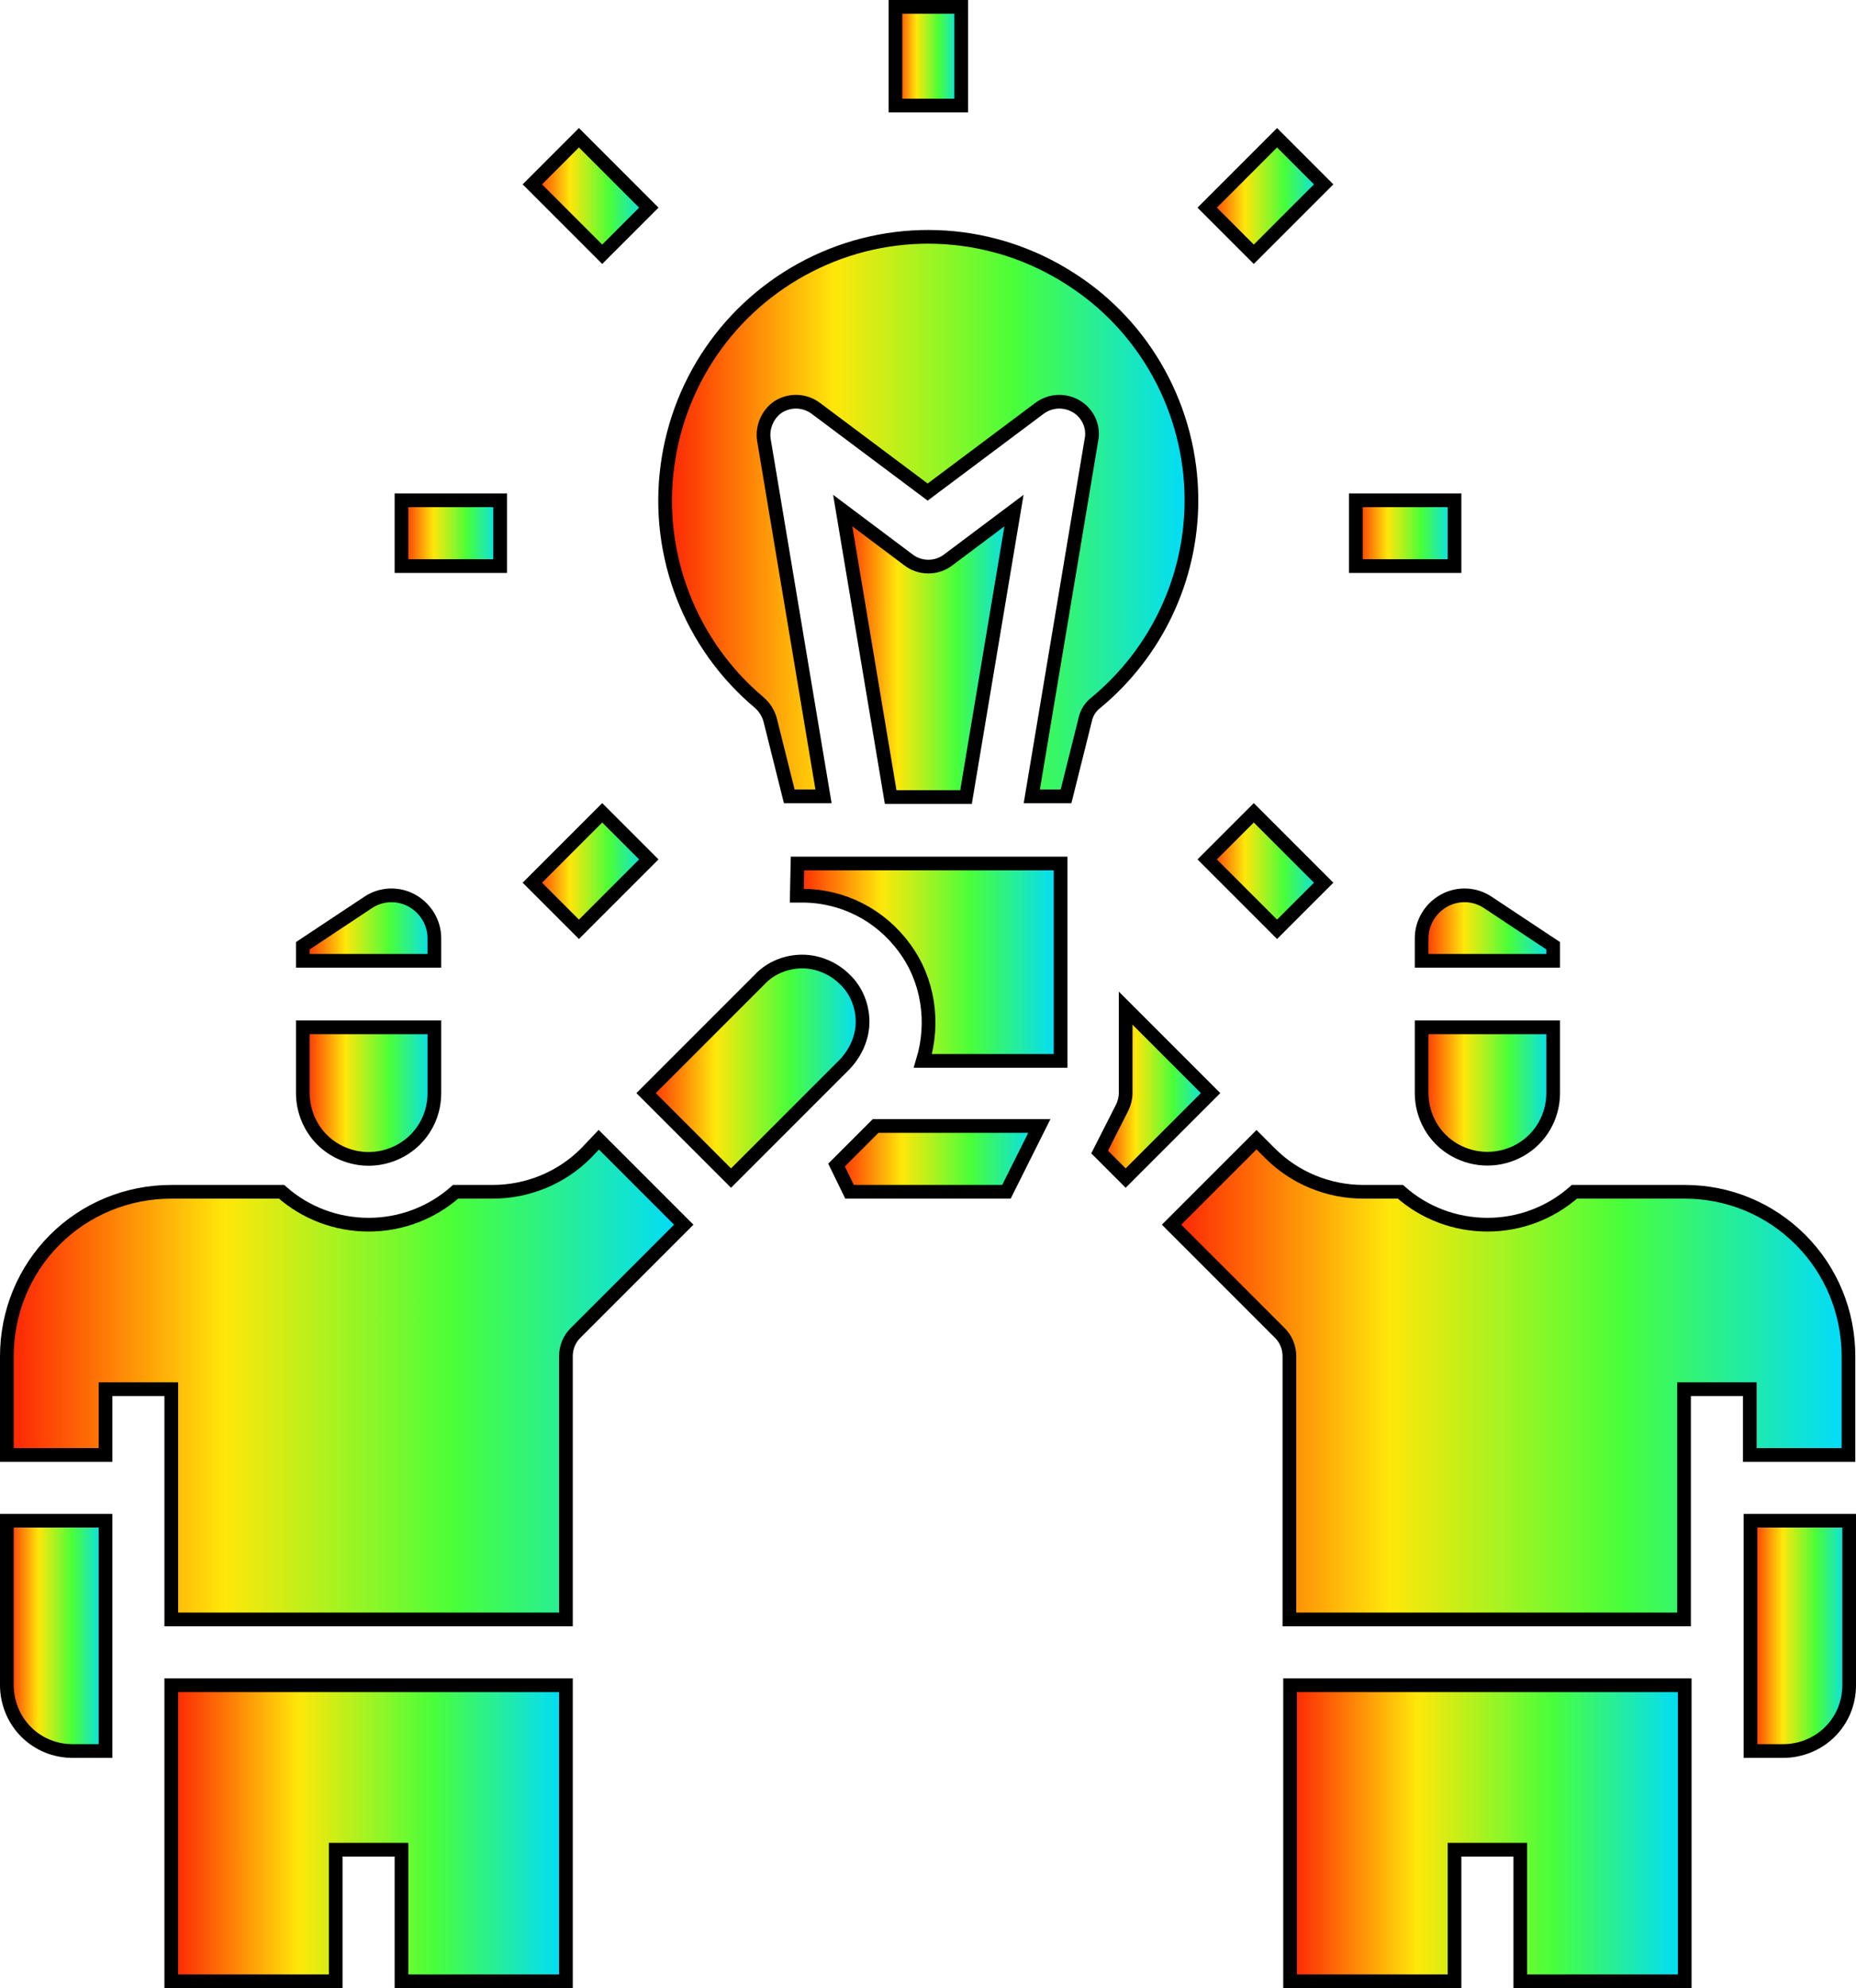 <?xml version="1.0" encoding="utf-8"?>
<!-- Generator: Adobe Illustrator 24.1.0, SVG Export Plug-In . SVG Version: 6.00 Build 0)  -->
<svg version="1.1" id="Camada_1" xmlns="http://www.w3.org/2000/svg" xmlns:xlink="http://www.w3.org/1999/xlink" x="0px" y="0px"
	 viewBox="0 0 270.9 290.1" style="enable-background:new 0 0 270.9 290.1;" xml:space="preserve">
<style type="text/css">
	.st0{fill:url(#SVGID_1_);stroke:#000000;stroke-width:2;stroke-miterlimit:10;}
	.st1{fill:url(#SVGID_2_);stroke:#000000;stroke-width:2;stroke-miterlimit:10;}
	.st2{fill:url(#SVGID_3_);stroke:#000000;stroke-width:2;stroke-miterlimit:10;}
	.st3{fill:url(#SVGID_4_);stroke:#000000;stroke-width:2;stroke-miterlimit:10;}
	.st4{fill:url(#SVGID_5_);stroke:#000000;stroke-width:2;stroke-miterlimit:10;}
	.st5{fill:url(#SVGID_6_);stroke:#000000;stroke-width:2;stroke-miterlimit:10;}
	.st6{fill:url(#SVGID_7_);stroke:#000000;stroke-width:2;stroke-miterlimit:10;}
	.st7{fill:url(#SVGID_8_);stroke:#000000;stroke-width:2;stroke-miterlimit:10;}
	.st8{fill:url(#SVGID_9_);stroke:#000000;stroke-width:2;stroke-miterlimit:10;}
	.st9{fill:url(#SVGID_10_);stroke:#000000;stroke-width:2;stroke-miterlimit:10;}
	.st10{fill:url(#SVGID_11_);stroke:#000000;stroke-width:2;stroke-miterlimit:10;}
	.st11{fill:url(#SVGID_12_);stroke:#000000;stroke-width:2;stroke-miterlimit:10;}
	.st12{fill:url(#SVGID_13_);stroke:#000000;stroke-width:2;stroke-miterlimit:10;}
	.st13{fill:url(#SVGID_14_);stroke:#000000;stroke-width:2;stroke-miterlimit:10;}
	.st14{fill:url(#SVGID_15_);stroke:#000000;stroke-width:2;stroke-miterlimit:10;}
	.st15{fill:url(#SVGID_16_);stroke:#000000;stroke-width:2;stroke-miterlimit:10;}
	.st16{fill:url(#SVGID_17_);stroke:#000000;stroke-width:2;stroke-miterlimit:10;}
	.st17{fill:url(#SVGID_18_);stroke:#000000;stroke-width:2;stroke-miterlimit:10;}
	.st18{fill:url(#SVGID_19_);stroke:#000000;stroke-width:2;stroke-miterlimit:10;}
	.st19{fill:url(#SVGID_20_);stroke:#000000;stroke-width:2;stroke-miterlimit:10;}
	.st20{fill:url(#SVGID_21_);stroke:#000000;stroke-width:2;stroke-miterlimit:10;}
	.st21{fill:url(#SVGID_22_);stroke:#000000;stroke-width:2;stroke-miterlimit:10;}
	.st22{fill:url(#SVGID_23_);stroke:#000000;stroke-width:2;stroke-miterlimit:10;}
</style>
<g>
	
		<linearGradient id="SVGID_1_" gradientUnits="userSpaceOnUse" x1="130.664" y1="193.9" x2="140.264" y2="193.9" gradientTransform="matrix(1 0 0 -1 0 202.1)">
		<stop  offset="0" style="stop-color:#FD2204"/>
		<stop  offset="0.322" style="stop-color:#FFE70A"/>
		<stop  offset="0.662" style="stop-color:#49FF39"/>
		<stop  offset="1" style="stop-color:#00DBFF"/>
	</linearGradient>
	<path class="st0" d="M130.7,1h9.6v14.4h-9.6V1z"/>
	
		<linearGradient id="SVGID_2_" gradientUnits="userSpaceOnUse" x1="77.739" y1="173.5" x2="94.719" y2="173.5" gradientTransform="matrix(1 0 0 -1 0 202.1)">
		<stop  offset="0" style="stop-color:#FD2204"/>
		<stop  offset="0.322" style="stop-color:#FFE70A"/>
		<stop  offset="0.662" style="stop-color:#49FF39"/>
		<stop  offset="1" style="stop-color:#00DBFF"/>
	</linearGradient>
	<path class="st1" d="M77.7,26.9l6.8-6.8l10.2,10.2l-6.8,6.8L77.7,26.9z"/>
	
		<linearGradient id="SVGID_3_" gradientUnits="userSpaceOnUse" x1="58.629" y1="124.3" x2="73.029" y2="124.3" gradientTransform="matrix(1 0 0 -1 0 202.1)">
		<stop  offset="0" style="stop-color:#FD2204"/>
		<stop  offset="0.322" style="stop-color:#FFE70A"/>
		<stop  offset="0.662" style="stop-color:#49FF39"/>
		<stop  offset="1" style="stop-color:#00DBFF"/>
	</linearGradient>
	<path class="st2" d="M58.6,73H73v9.6H58.6V73z"/>
	
		<linearGradient id="SVGID_4_" gradientUnits="userSpaceOnUse" x1="77.739" y1="75" x2="94.719" y2="75" gradientTransform="matrix(1 0 0 -1 0 202.1)">
		<stop  offset="0" style="stop-color:#FD2204"/>
		<stop  offset="0.322" style="stop-color:#FFE70A"/>
		<stop  offset="0.662" style="stop-color:#49FF39"/>
		<stop  offset="1" style="stop-color:#00DBFF"/>
	</linearGradient>
	<path class="st3" d="M77.7,128.8l10.2-10.2l6.8,6.8l-10.2,10.2L77.7,128.8z"/>
	
		<linearGradient id="SVGID_5_" gradientUnits="userSpaceOnUse" x1="176.218" y1="75" x2="193.198" y2="75" gradientTransform="matrix(1 0 0 -1 0 202.1)">
		<stop  offset="0" style="stop-color:#FD2204"/>
		<stop  offset="0.322" style="stop-color:#FFE70A"/>
		<stop  offset="0.662" style="stop-color:#49FF39"/>
		<stop  offset="1" style="stop-color:#00DBFF"/>
	</linearGradient>
	<path class="st4" d="M176.2,125.4l6.8-6.8l10.2,10.2l-6.8,6.8L176.2,125.4z"/>
	
		<linearGradient id="SVGID_6_" gradientUnits="userSpaceOnUse" x1="197.9" y1="124.3" x2="212.3" y2="124.3" gradientTransform="matrix(1 0 0 -1 0 202.1)">
		<stop  offset="0" style="stop-color:#FD2204"/>
		<stop  offset="0.322" style="stop-color:#FFE70A"/>
		<stop  offset="0.662" style="stop-color:#49FF39"/>
		<stop  offset="1" style="stop-color:#00DBFF"/>
	</linearGradient>
	<path class="st5" d="M197.9,73h14.4v9.6h-14.4V73z"/>
	
		<linearGradient id="SVGID_7_" gradientUnits="userSpaceOnUse" x1="176.218" y1="173.5" x2="193.198" y2="173.5" gradientTransform="matrix(1 0 0 -1 0 202.1)">
		<stop  offset="0" style="stop-color:#FD2204"/>
		<stop  offset="0.322" style="stop-color:#FFE70A"/>
		<stop  offset="0.662" style="stop-color:#49FF39"/>
		<stop  offset="1" style="stop-color:#00DBFF"/>
	</linearGradient>
	<path class="st6" d="M176.2,30.3l10.2-10.2l6.8,6.8L183,37.1L176.2,30.3z"/>
	
		<linearGradient id="SVGID_8_" gradientUnits="userSpaceOnUse" x1="207.5" y1="66.678" x2="226.7" y2="66.678" gradientTransform="matrix(1 0 0 -1 0 202.1)">
		<stop  offset="0" style="stop-color:#FD2204"/>
		<stop  offset="0.322" style="stop-color:#FFE70A"/>
		<stop  offset="0.662" style="stop-color:#49FF39"/>
		<stop  offset="1" style="stop-color:#00DBFF"/>
	</linearGradient>
	<path class="st7" d="M207.5,136.9v3.3h19.2V138l-9.5-6.3c-1.9-1.3-4.4-1.4-6.4-0.3C208.8,132.5,207.5,134.6,207.5,136.9
		L207.5,136.9z"/>
	
		<linearGradient id="SVGID_9_" gradientUnits="userSpaceOnUse" x1="44.221" y1="42.6" x2="63.421" y2="42.6" gradientTransform="matrix(1 0 0 -1 0 202.1)">
		<stop  offset="0" style="stop-color:#FD2204"/>
		<stop  offset="0.322" style="stop-color:#FFE70A"/>
		<stop  offset="0.662" style="stop-color:#49FF39"/>
		<stop  offset="1" style="stop-color:#00DBFF"/>
	</linearGradient>
	<path class="st8" d="M53.8,169.1c2.5,0,5-1,6.8-2.8s2.8-4.2,2.8-6.8v-9.6H44.2v9.6c0,2.5,1,5,2.8,6.8S51.3,169.1,53.8,169.1
		L53.8,169.1z"/>
	
		<linearGradient id="SVGID_10_" gradientUnits="userSpaceOnUse" x1="44.222" y1="66.678" x2="63.422" y2="66.678" gradientTransform="matrix(1 0 0 -1 0 202.1)">
		<stop  offset="0" style="stop-color:#FD2204"/>
		<stop  offset="0.322" style="stop-color:#FFE70A"/>
		<stop  offset="0.662" style="stop-color:#49FF39"/>
		<stop  offset="1" style="stop-color:#00DBFF"/>
	</linearGradient>
	<path class="st9" d="M63.4,136.9c0-2.3-1.3-4.4-3.3-5.5s-4.5-1-6.4,0.3l-9.5,6.3v2.2h19.2V136.9z"/>
	
		<linearGradient id="SVGID_11_" gradientUnits="userSpaceOnUse" x1="207.5" y1="42.612" x2="226.7" y2="42.612" gradientTransform="matrix(1 0 0 -1 0 202.1)">
		<stop  offset="0" style="stop-color:#FD2204"/>
		<stop  offset="0.322" style="stop-color:#FFE70A"/>
		<stop  offset="0.662" style="stop-color:#49FF39"/>
		<stop  offset="1" style="stop-color:#00DBFF"/>
	</linearGradient>
	<path class="st10" d="M207.5,159.5c0,3.4,1.8,6.6,4.8,8.3s6.6,1.7,9.6,0s4.8-4.9,4.8-8.3v-9.6h-19.2L207.5,159.5L207.5,159.5z"/>
	
		<linearGradient id="SVGID_12_" gradientUnits="userSpaceOnUse" x1="94.236" y1="46" x2="125.836" y2="46" gradientTransform="matrix(1 0 0 -1 0 202.1)">
		<stop  offset="0" style="stop-color:#FD2204"/>
		<stop  offset="0.322" style="stop-color:#FFE70A"/>
		<stop  offset="0.662" style="stop-color:#49FF39"/>
		<stop  offset="1" style="stop-color:#00DBFF"/>
	</linearGradient>
	<path class="st11" d="M125.9,149.1c0-2.3-0.9-4.6-2.6-6.2c-1.6-1.6-3.9-2.6-6.2-2.6c-2.3,0-4.6,0.9-6.2,2.6l-16.6,16.6l12.4,12.4
		l16.6-16.6l0,0C124.9,153.6,125.9,151.4,125.9,149.1L125.9,149.1z"/>
	
		<linearGradient id="SVGID_13_" gradientUnits="userSpaceOnUse" x1="160.521" y1="42.6" x2="176.699" y2="42.6" gradientTransform="matrix(1 0 0 -1 0 202.1)">
		<stop  offset="0" style="stop-color:#FD2204"/>
		<stop  offset="0.322" style="stop-color:#FFE70A"/>
		<stop  offset="0.662" style="stop-color:#49FF39"/>
		<stop  offset="1" style="stop-color:#00DBFF"/>
	</linearGradient>
	<path class="st12" d="M164.3,147.1v12.4c0,0.7-0.2,1.5-0.5,2.1l0,0l-3.3,6.5l3.8,3.8l12.4-12.4L164.3,147.1z"/>
	
		<linearGradient id="SVGID_14_" gradientUnits="userSpaceOnUse" x1="188.3" y1="-65.4" x2="245.9" y2="-65.4" gradientTransform="matrix(1 0 0 -1 0 202.1)">
		<stop  offset="0" style="stop-color:#FD2204"/>
		<stop  offset="0.322" style="stop-color:#FFE70A"/>
		<stop  offset="0.662" style="stop-color:#49FF39"/>
		<stop  offset="1" style="stop-color:#00DBFF"/>
	</linearGradient>
	<path class="st13" d="M188.3,289.1h24v-19.2h9.6v19.2h24v-43.2h-57.6L188.3,289.1L188.3,289.1z"/>
	
		<linearGradient id="SVGID_15_" gradientUnits="userSpaceOnUse" x1="255.526" y1="-36.6" x2="269.926" y2="-36.6" gradientTransform="matrix(1 0 0 -1 0 202.1)">
		<stop  offset="0" style="stop-color:#FD2204"/>
		<stop  offset="0.322" style="stop-color:#FFE70A"/>
		<stop  offset="0.662" style="stop-color:#49FF39"/>
		<stop  offset="1" style="stop-color:#00DBFF"/>
	</linearGradient>
	<path class="st14" d="M255.5,255.5h4.8c2.5,0,5-1,6.8-2.8s2.8-4.2,2.8-6.8v-24h-14.4L255.5,255.5z"/>
	
		<linearGradient id="SVGID_16_" gradientUnits="userSpaceOnUse" x1="171" y1="0.8" x2="269.8" y2="0.8" gradientTransform="matrix(1 0 0 -1 0 202.1)">
		<stop  offset="0" style="stop-color:#FD2204"/>
		<stop  offset="0.322" style="stop-color:#FFE70A"/>
		<stop  offset="0.662" style="stop-color:#49FF39"/>
		<stop  offset="1" style="stop-color:#00DBFF"/>
	</linearGradient>
	<path class="st15" d="M245.9,173.9h-16.1c-3.5,3.1-8,4.8-12.7,4.8s-9.2-1.7-12.7-4.8H199c-5.1,0-10-2-13.6-5.6l-2-2L171,178.7
		l15.8,15.8c0.9,0.9,1.4,2.1,1.4,3.4v38.4h57.6v-33.6h9.6v9.6h14.4v-14.4c0-6.4-2.5-12.5-7-17S252.3,173.9,245.9,173.9L245.9,173.9z
		"/>
	
		<linearGradient id="SVGID_17_" gradientUnits="userSpaceOnUse" x1="97.077" y1="126.721" x2="173.9" y2="126.721" gradientTransform="matrix(1 0 0 -1 0 202.1)">
		<stop  offset="0" style="stop-color:#FD2204"/>
		<stop  offset="0.322" style="stop-color:#FFE70A"/>
		<stop  offset="0.662" style="stop-color:#49FF39"/>
		<stop  offset="1" style="stop-color:#00DBFF"/>
	</linearGradient>
	<path class="st16" d="M173.9,73c0-13.1-6.7-25.4-17.8-32.4c-11.1-7.1-25-8-36.9-2.4C107.3,43.8,99.1,55,97.4,68.1
		c-1.7,13,3.4,26,13.4,34.4c0.8,0.7,1.3,1.5,1.6,2.5l2.8,11.2h5l-8.7-52l0,0c-0.3-1.9,0.6-3.9,2.2-4.9c1.7-1,3.8-0.9,5.4,0.3
		l16.3,12.2l16.3-12.2c1.6-1.2,3.7-1.3,5.4-0.3s2.6,3,2.2,4.9l-8.7,52h5l2.8-11.2c0.2-1,0.8-1.9,1.6-2.5
		C168.8,95.2,173.9,84.4,173.9,73L173.9,73z"/>
	
		<linearGradient id="SVGID_18_" gradientUnits="userSpaceOnUse" x1="25" y1="-65.4" x2="82.6" y2="-65.4" gradientTransform="matrix(1 0 0 -1 0 202.1)">
		<stop  offset="0" style="stop-color:#FD2204"/>
		<stop  offset="0.322" style="stop-color:#FFE70A"/>
		<stop  offset="0.662" style="stop-color:#49FF39"/>
		<stop  offset="1" style="stop-color:#00DBFF"/>
	</linearGradient>
	<path class="st17" d="M25,260.3v28.8h24v-19.2h9.6v19.2h24v-43.2H25V260.3z"/>
	
		<linearGradient id="SVGID_19_" gradientUnits="userSpaceOnUse" x1="1" y1="-36.6" x2="15.4" y2="-36.6" gradientTransform="matrix(1 0 0 -1 0 202.1)">
		<stop  offset="0" style="stop-color:#FD2204"/>
		<stop  offset="0.322" style="stop-color:#FFE70A"/>
		<stop  offset="0.662" style="stop-color:#49FF39"/>
		<stop  offset="1" style="stop-color:#00DBFF"/>
	</linearGradient>
	<path class="st18" d="M1,245.9c0,2.5,1,5,2.8,6.8s4.2,2.8,6.8,2.8h4.8v-33.6H1V245.9z"/>
	
		<linearGradient id="SVGID_20_" gradientUnits="userSpaceOnUse" x1="1" y1="0.8" x2="99.8" y2="0.8" gradientTransform="matrix(1 0 0 -1 0 202.1)">
		<stop  offset="0" style="stop-color:#FD2204"/>
		<stop  offset="0.322" style="stop-color:#FFE70A"/>
		<stop  offset="0.662" style="stop-color:#49FF39"/>
		<stop  offset="1" style="stop-color:#00DBFF"/>
	</linearGradient>
	<path class="st19" d="M85.5,168.3c-3.6,3.6-8.5,5.6-13.6,5.6h-5.4c-3.5,3.1-8,4.8-12.7,4.8s-9.2-1.7-12.7-4.8H25
		c-6.4,0-12.5,2.5-17,7s-7,10.6-7,17v14.4h14.4v-9.6H25v33.6h57.6v-38.4c0-1.3,0.5-2.5,1.4-3.4l15.8-15.8l-12.4-12.4L85.5,168.3z"/>
	
		<linearGradient id="SVGID_21_" gradientUnits="userSpaceOnUse" x1="122.1" y1="33" x2="151.7" y2="33" gradientTransform="matrix(1 0 0 -1 0 202.1)">
		<stop  offset="0" style="stop-color:#FD2204"/>
		<stop  offset="0.322" style="stop-color:#FFE70A"/>
		<stop  offset="0.662" style="stop-color:#49FF39"/>
		<stop  offset="1" style="stop-color:#00DBFF"/>
	</linearGradient>
	<path class="st20" d="M122.1,170l1.9,3.9h22.9l4.8-9.6h-23.9L122.1,170z"/>
	
		<linearGradient id="SVGID_22_" gradientUnits="userSpaceOnUse" x1="116.257" y1="61.7" x2="154.676" y2="61.7" gradientTransform="matrix(1 0 0 -1 0 202.1)">
		<stop  offset="0" style="stop-color:#FD2204"/>
		<stop  offset="0.322" style="stop-color:#FFE70A"/>
		<stop  offset="0.662" style="stop-color:#49FF39"/>
		<stop  offset="1" style="stop-color:#00DBFF"/>
	</linearGradient>
	<path class="st21" d="M116.3,130.7c0.3,0,0.5,0,0.8,0c5.9,0,11.4,2.8,14.9,7.6c3.5,4.7,4.4,10.9,2.7,16.5h20.1V126h-38.4
		L116.3,130.7z"/>
	
		<linearGradient id="SVGID_23_" gradientUnits="userSpaceOnUse" x1="122.967" y1="106.7" x2="147.967" y2="106.7" gradientTransform="matrix(1 0 0 -1 0 202.1)">
		<stop  offset="0" style="stop-color:#FD2204"/>
		<stop  offset="0.322" style="stop-color:#FFE70A"/>
		<stop  offset="0.662" style="stop-color:#49FF39"/>
		<stop  offset="1" style="stop-color:#00DBFF"/>
	</linearGradient>
	<path class="st22" d="M148,74.5l-9.6,7.2c-1.7,1.3-4.1,1.3-5.8,0l-9.6-7.2l7,41.8h11L148,74.5z"/>
</g>
</svg>
